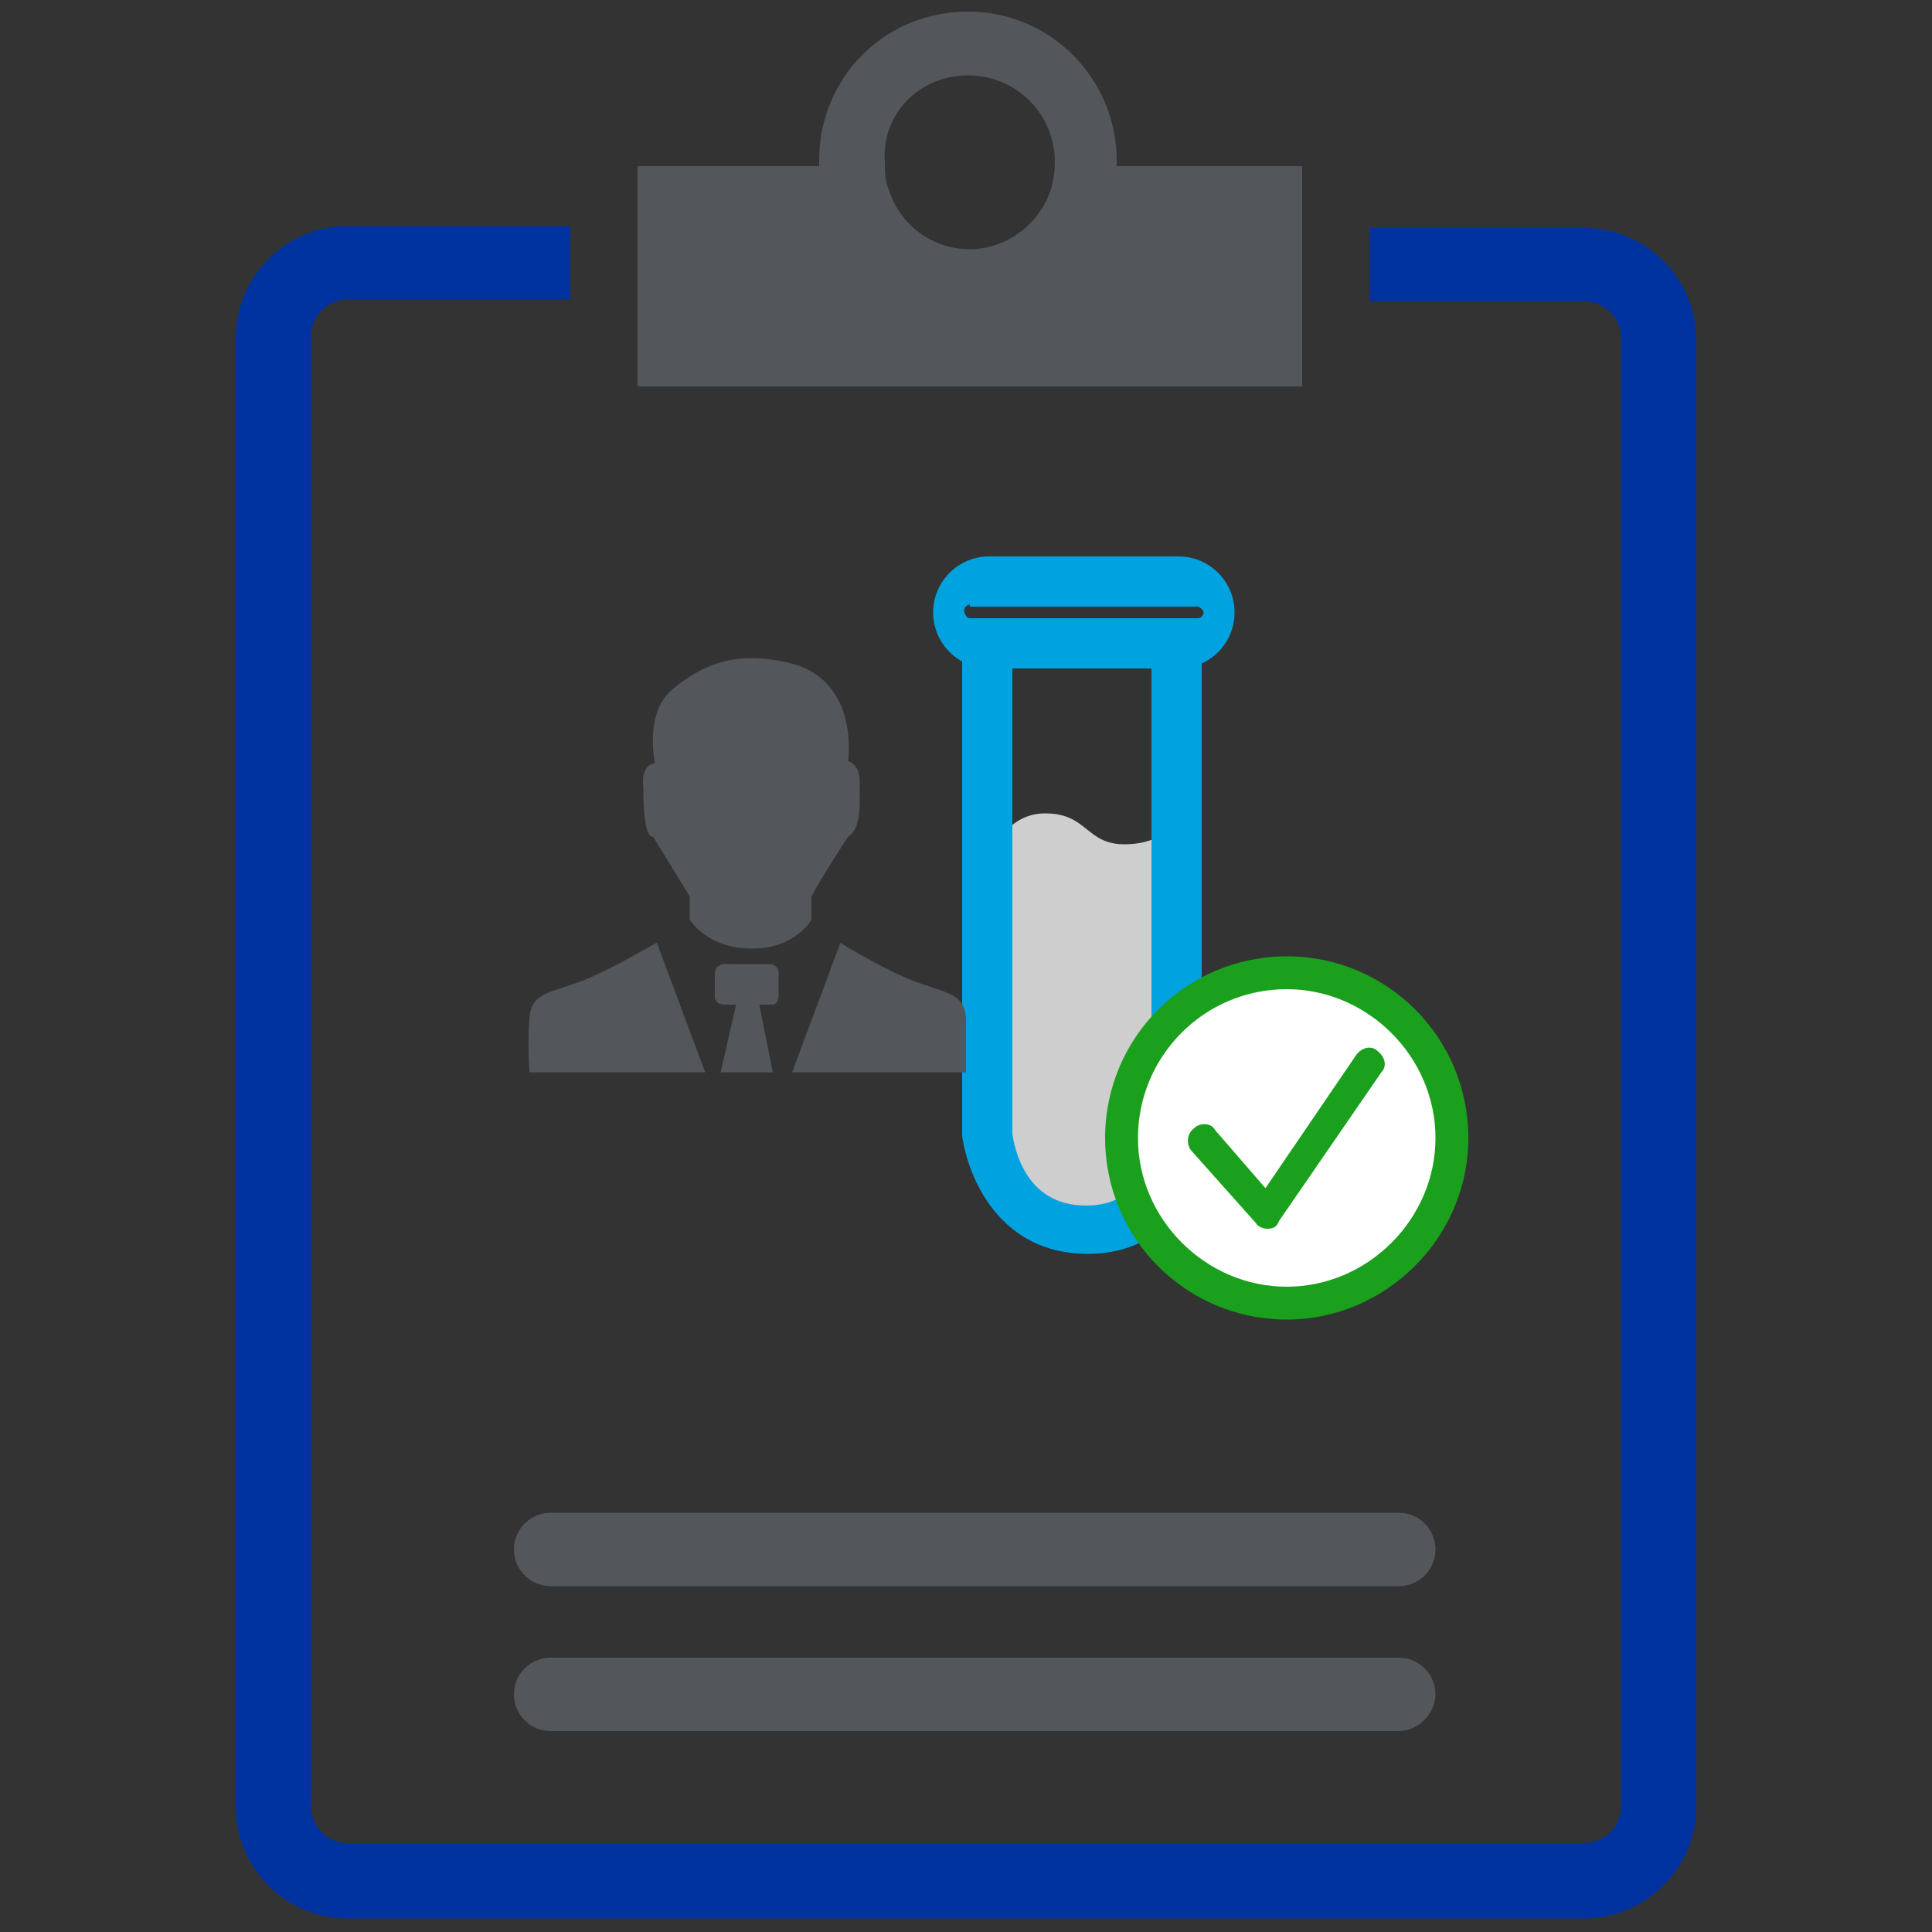 <?xml version="1.0" encoding="utf-8"?>
<!-- Generator: Adobe Illustrator 19.2.1, SVG Export Plug-In . SVG Version: 6.00 Build 0)  -->
<svg version="1.1" id="Capa_1" xmlns="http://www.w3.org/2000/svg" xmlns:xlink="http://www.w3.org/1999/xlink" x="0px" y="0px"
	 viewBox="0 0 100 100" style="enable-background:new 0 0 100 100;" xml:space="preserve">
<rect x="0" y="0" width="100" height="100" fill="#333333" stroke="none"/>
<style type="text/css">
	.st0{fill:#0033A0;}
	.st1{fill:#53565A;}
	.st2{fill:#CECECE;}
	.st3{fill:#00A3E0;}
	.st4{fill:#FFFFFF;}
	.st5{fill:#1AA01D;}
</style>
<g>
	<g>
		<path class="st0" d="M82,99.3H18c-3.2,0-5.8-2.6-5.8-5.8v-76c0-3.2,2.6-5.8,5.8-5.8h11.5v3.8H18c-1.1,0-1.9,0.9-1.9,1.9v76.1
			c0,1.1,0.9,1.9,1.9,1.9h64c1.1,0,1.9-0.9,1.9-1.9v-76c0-1.1-0.9-1.9-1.9-1.9H70.9v-3.8H82c3.2,0,5.8,2.6,5.8,5.8v76.1
			C87.7,96.8,85.1,99.3,82,99.3z"/>
	</g>
	<g>
		<path class="st1" d="M72.4,82.1H28.5c-1.1,0-1.9-0.9-1.9-1.9c0-1.1,0.9-1.9,1.9-1.9h43.9c1.1,0,1.9,0.9,1.9,1.9
			C74.3,81.3,73.4,82.1,72.4,82.1z"/>
	</g>
	<g>
		<path class="st1" d="M72.4,89.6H28.5c-1.1,0-1.9-0.9-1.9-1.9c0-1.1,0.9-1.9,1.9-1.9h43.9c1.1,0,1.9,0.9,1.9,1.9
			S73.4,89.6,72.4,89.6z"/>
	</g>
	<path class="st1" d="M57.8,8.6c0-0.1,0-0.2,0-0.3c0-4.2-3.4-7.7-7.7-7.7S42.4,4,42.4,8.3c0,0.1,0,0.2,0,0.3H33V20h34.4V8.6H57.8z
		 M50.1,3.9c2.5,0,4.5,2,4.5,4.5c0,0.5-0.1,1-0.2,1.4l0,0c-0.6,1.8-2.3,3.1-4.2,3.1s-3.6-1.2-4.2-3.1l0,0c-0.2-0.5-0.2-0.9-0.2-1.4
		C45.6,5.9,47.6,3.9,50.1,3.9z"/>
</g>
<g>
	<path class="st2" d="M56.3,63.6c4.6,0,4.7-4.7,4.7-4.7V42.5c0,0-0.8,1.2-2.8,1.2c-2,0-1.9-1.6-4.1-1.6c-2.2,0-2.9,2.4-2.9,2.4v14.2
		C51.1,58.7,51.6,63.6,56.3,63.6z"/>
	<g>
		<path class="st3" d="M56.3,64.9c-4.6,0-6.2-4-6.5-6.1c0,0,0-0.1,0-0.1V34.2c0-0.7,0.6-1.3,1.3-1.3c0.7,0,1.3,0.6,1.3,1.3v24.5
			c0.1,0.6,0.6,3.7,3.8,3.7c3.2,0,3.4-3,3.4-3.4V34.2c0-0.7,0.6-1.3,1.3-1.3c0.7,0,1.3,0.6,1.3,1.3v24.8
			C62.3,61.3,60.6,64.9,56.3,64.9z"/>
	</g>
	<path class="st3" d="M61,34.6h-9.8c-1.6,0-2.9-1.3-2.9-2.9s1.3-2.9,2.9-2.9H61c1.6,0,2.9,1.3,2.9,2.9S62.6,34.6,61,34.6z
		 M50.2,31.3c-0.2,0-0.3,0.2-0.3,0.3S50,32,50.2,32h11.8c0.2,0,0.3-0.2,0.3-0.3s-0.2-0.3-0.3-0.3H50.2z"/>
</g>
<g>
	<path class="st1" d="M33.8,43.3l1.9,3.1l0,1.2c0,0,0.9,1.5,3.2,1.5c2.3,0,3.1-1.5,3.1-1.5l0-1.2c0.4-0.8,1.9-3.1,1.9-3.1
		c0.7-0.4,0.6-1.8,0.6-2.8c0-1-0.6-1.1-0.6-1.1c0.2-2-0.4-4.5-3.1-5.1c-2.6-0.6-4.3,0-5.9,1.3c-1.6,1.2-1,3.9-1,3.9
		c-0.8,0.1-0.6,1.3-0.6,1.3C33.3,43.6,33.8,43.3,33.8,43.3z"/>
	<path class="st1" d="M30.3,50.7c-1.7,0.7-2.8,0.6-2.9,2c-0.1,1.4,0,2.8,0,2.8h9.1l-2.5-6.7C33.9,48.8,32,50,30.3,50.7z"/>
	<path class="st1" d="M50,52.7c-0.1-1.4-1.2-1.3-2.9-2c-1.7-0.7-3.6-1.9-3.6-1.9l-2.5,6.7H50C50,55.5,50,54.2,50,52.7z"/>
	<path class="st1" d="M39.8,49.9c-0.6,0-2.1,0-2.1,0S37,49.8,37,50.4c0,0.7,0,1.2,0,1.2s0,0.4,0.5,0.4c0.5,0,0.6,0,0.6,0l-0.8,3.5
		H40L39.3,52H40c0,0,0.3,0,0.3-0.5c0-0.8,0-1,0-1S40.4,49.9,39.8,49.9z"/>
</g>
<g>
	<g>
		<circle class="st4" cx="66.6" cy="58.9" r="8.6"/>
		<path class="st5" d="M66.6,68.3c-5.2,0-9.4-4.2-9.4-9.4s4.2-9.4,9.4-9.4c5.2,0,9.4,4.2,9.4,9.4S71.7,68.3,66.6,68.3z M66.6,51.2
			c-4.3,0-7.7,3.5-7.7,7.7s3.5,7.7,7.7,7.7s7.7-3.5,7.7-7.7S70.8,51.2,66.6,51.2z"/>
	</g>
	<g>
		<path class="st5" d="M65.6,63.6c-0.2,0-0.5-0.1-0.6-0.3l-3.3-3.7c-0.3-0.3-0.3-0.9,0.1-1.2c0.3-0.3,0.9-0.3,1.1,0.1l2.6,3l4.7-6.9
			c0.3-0.4,0.8-0.5,1.1-0.2c0.4,0.3,0.5,0.8,0.2,1.1l-5.3,7.7C66.1,63.5,65.9,63.6,65.6,63.6C65.6,63.6,65.6,63.6,65.6,63.6z"/>
	</g>
</g>
</svg>
